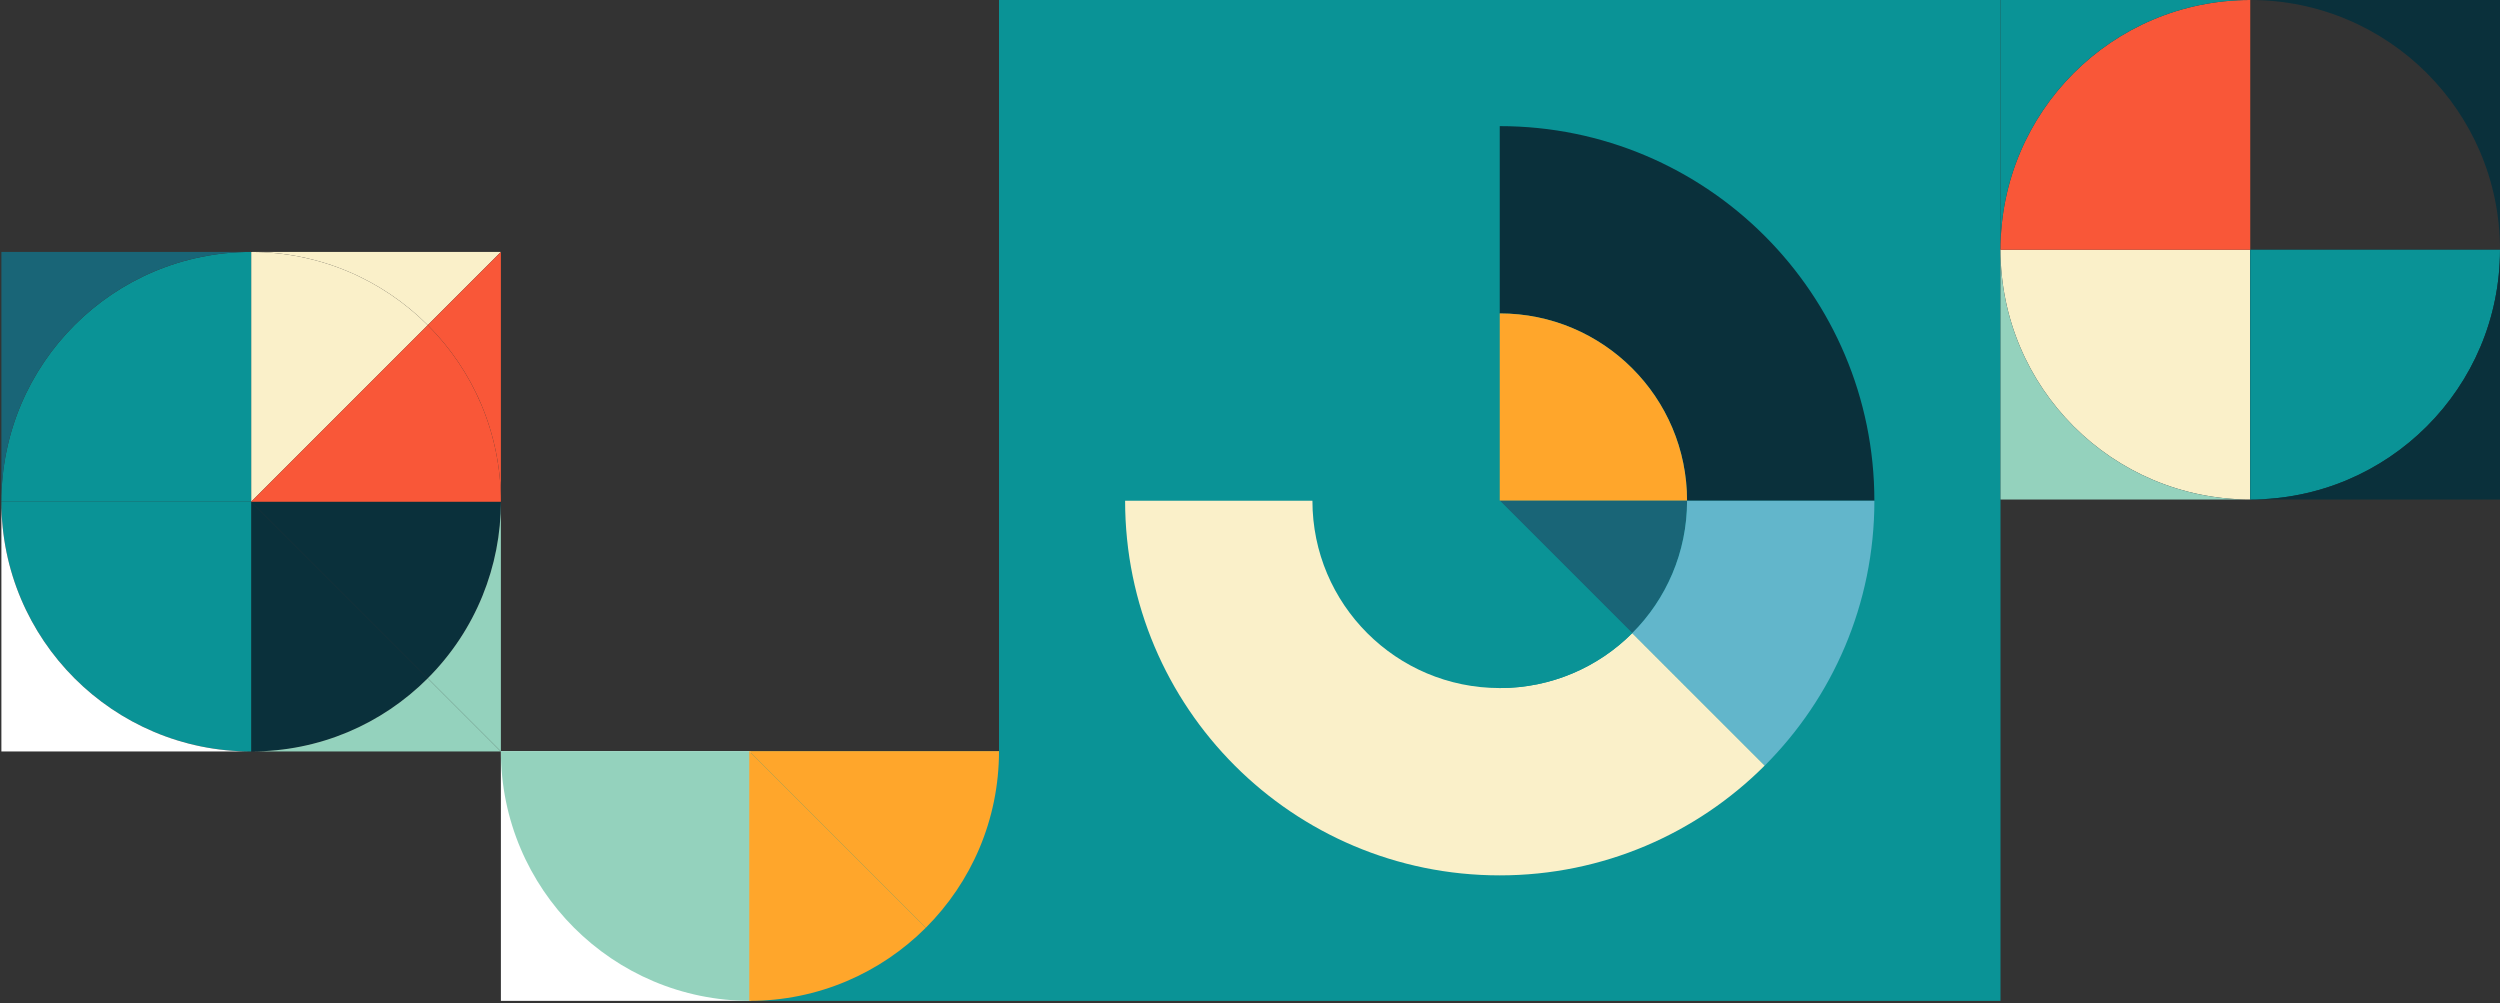 <?xml version="1.0" encoding="UTF-8"?>
<svg id="Layer_1" data-name="Layer 1" xmlns="http://www.w3.org/2000/svg" width="1149" height="461" xmlns:xlink="http://www.w3.org/1999/xlink" viewBox="0 0 1149 461">
  <rect x="0" y="0" width="1149" height="461" fill="#333333" stroke="none"/>
  <defs>
    <clipPath id="clippath">
      <rect x="919.43" y="0" width="229.57" height="229.57" fill="none" stroke-width="0"/>
    </clipPath>
  </defs>
  <path d="M115.43,115.8v114.79l81.16-81.16c-20.78-20.78-49.47-33.62-81.16-33.62Z" fill="#faf0c9" stroke-width="0"/>
  <path d="M115.43,230.59v114.79c31.08,0,59.87-12.33,81.16-33.62l-81.16-81.16Z" fill="#0a303b" stroke-width="0"/>
  <path d="M115.43,230.59l81.16,81.16c22.28-22.28,33.62-51.73,33.62-81.16h-114.78Z" fill="#0a303b" stroke-width="0"/>
  <path d="M.64,230.59c0,63.4,51.39,114.79,114.79,114.79v-114.79H.64Z" fill="#0a9396" stroke-width="0"/>
  <path d="M.64,230.59h114.79v-114.79C52.03,115.8.64,167.19.64,230.59Z" fill="#0a9396" stroke-width="0"/>
  <path d="M115.43,115.8c31.69,0,60.39,12.85,81.16,33.62l33.62-33.62h-114.78Z" fill="#faf0c9" stroke-width="0"/>
  <path d="M.64,115.8v114.79c0-63.4,51.39-114.79,114.79-114.79H.64Z" fill="#196577" stroke-width="0"/>
  <path d="M.64,230.59v114.79h114.79C52.03,345.38.64,293.99.64,230.59Z" fill="#fff" stroke-width="0"/>
  <path d="M115.43,345.38h114.78l-33.62-33.62c-21.22,21.22-49.94,33.62-81.16,33.62Z" fill="#94d2bd" stroke-width="0"/>
  <path d="M196.59,149.43c20.78,20.76,33.62,49.46,33.62,81.16v-114.79l-33.62,33.62Z" fill="#f95738" stroke-width="0"/>
  <path d="M115.43,230.59h114.78c0-31.7-12.85-60.4-33.62-81.16l-81.16,81.16Z" fill="#f95738" stroke-width="0"/>
  <path d="M196.59,311.75l33.62,33.62v-114.79c0,29.52-11.38,58.91-33.62,81.16Z" fill="#94d2bd" stroke-width="0"/>
  <rect x="344.36" y="345.21" width="114.79" height="114.79" fill="#0a9396" stroke-width="0"/>
  <rect x="230.21" y="345.21" width="114.79" height="114.79" fill="#fff" stroke-width="0"/>
  <path d="M230.21,345.21c0,63.4,51.39,114.79,114.79,114.79v-114.79h-114.79Z" fill="#94d2bd" stroke-width="0"/>
  <path d="M425.52,426.38c20.78-20.76,33.62-49.46,33.62-81.16h-114.79l81.16,81.16Z" fill="#ffa62b" stroke-width="0"/>
  <path d="M344.36,460c31.7,0,60.4-12.85,81.16-33.62l-81.16-81.16v114.79Z" fill="#ffa62b" stroke-width="0"/>
  <g>
    <path d="M919.43,0h-460.29v460h460.29V0Z" fill="#0a9396" stroke-width="0"/>
    <path d="M689.29,230.14h-86.09c0-47.54,38.54-86.09,86.09-86.09v86.09Z" fill="#0a9396" stroke-width="0"/>
    <path d="M861.46,230.14h-86.09c0-23.77-9.63-45.29-25.22-60.87-15.58-15.58-37.1-25.22-60.87-25.22V57.97c95.09,0,172.18,77.08,172.18,172.18Z" fill="#0a303b" stroke-width="0"/>
    <path d="M775.37,230.14h-86.09v-86.09c23.77,0,45.29,9.64,60.87,25.22,15.59,15.58,25.22,37.1,25.22,60.87Z" fill="#ffa62b" stroke-width="0"/>
    <path d="M689.29,316.23c-23.77,0-45.29-9.64-60.87-25.22-15.59-15.58-25.22-37.1-25.22-60.87h86.09v86.09Z" fill="#0a9396" stroke-width="0"/>
    <path d="M750.16,291.02l-60.87-60.87h86.09c0,23.77-9.63,45.29-25.22,60.87Z" fill="#196577" stroke-width="0"/>
    <path d="M811.04,351.89l-60.88-60.87c15.59-15.58,25.22-37.1,25.22-60.87h86.09c0,47.54-19.27,90.59-50.42,121.74Z" fill="#62b6cb" stroke-width="0"/>
    <path d="M689.28,402.32c-95.09,0-172.18-77.09-172.18-172.18h86.09c0,23.77,9.63,45.29,25.22,60.87,15.58,15.58,37.1,25.22,60.87,25.22s45.3-9.64,60.87-25.22l60.88,60.87c-31.16,31.16-74.21,50.44-121.75,50.44Z" fill="#faf0c9" stroke-width="0"/>
    <path d="M689.29,316.23v-86.09l60.87,60.87c-15.58,15.58-37.1,25.22-60.87,25.22Z" fill="#0a9396" stroke-width="0"/>
  </g>
  <g clip-path="url(#clippath)">
    <g>
      <path d="M1034.21,229.57v-114.79h-114.78c0,63.4,51.39,114.79,114.78,114.79Z" fill="#faf0c9" stroke-width="0"/>
      <path d="M1034.21,114.79V0c-63.39,0-114.78,51.39-114.78,114.79h114.78Z" fill="#f95738" stroke-width="0"/>
      <path d="M1034.21,229.57c63.4,0,114.79-51.39,114.79-114.79h-114.79v114.79Z" fill="#0a303b" stroke-width="0"/>
      <path d="M1149,114.79h-114.79v114.79c63.4,0,114.79-51.39,114.79-114.79Z" fill="#0a9396" stroke-width="0"/>
      <path d="M919.43,114.79C919.43,51.39,970.82,0,1034.21,0h-114.78v114.79Z" fill="#0a9396" stroke-width="0"/>
      <path d="M919.43,229.57h114.78c-63.39,0-114.78-51.39-114.78-114.79v114.79Z" fill="#94d2bd" stroke-width="0"/>
      <path d="M1034.21,229.57h114.79v-114.79c0,63.4-51.39,114.79-114.79,114.79Z" fill="#0a303b" stroke-width="0"/>
      <path d="M1149,114.79V0h-114.79c63.4,0,114.79,51.39,114.79,114.79Z" fill="#0a303b" stroke-width="0"/>
    </g>
  </g>
</svg>